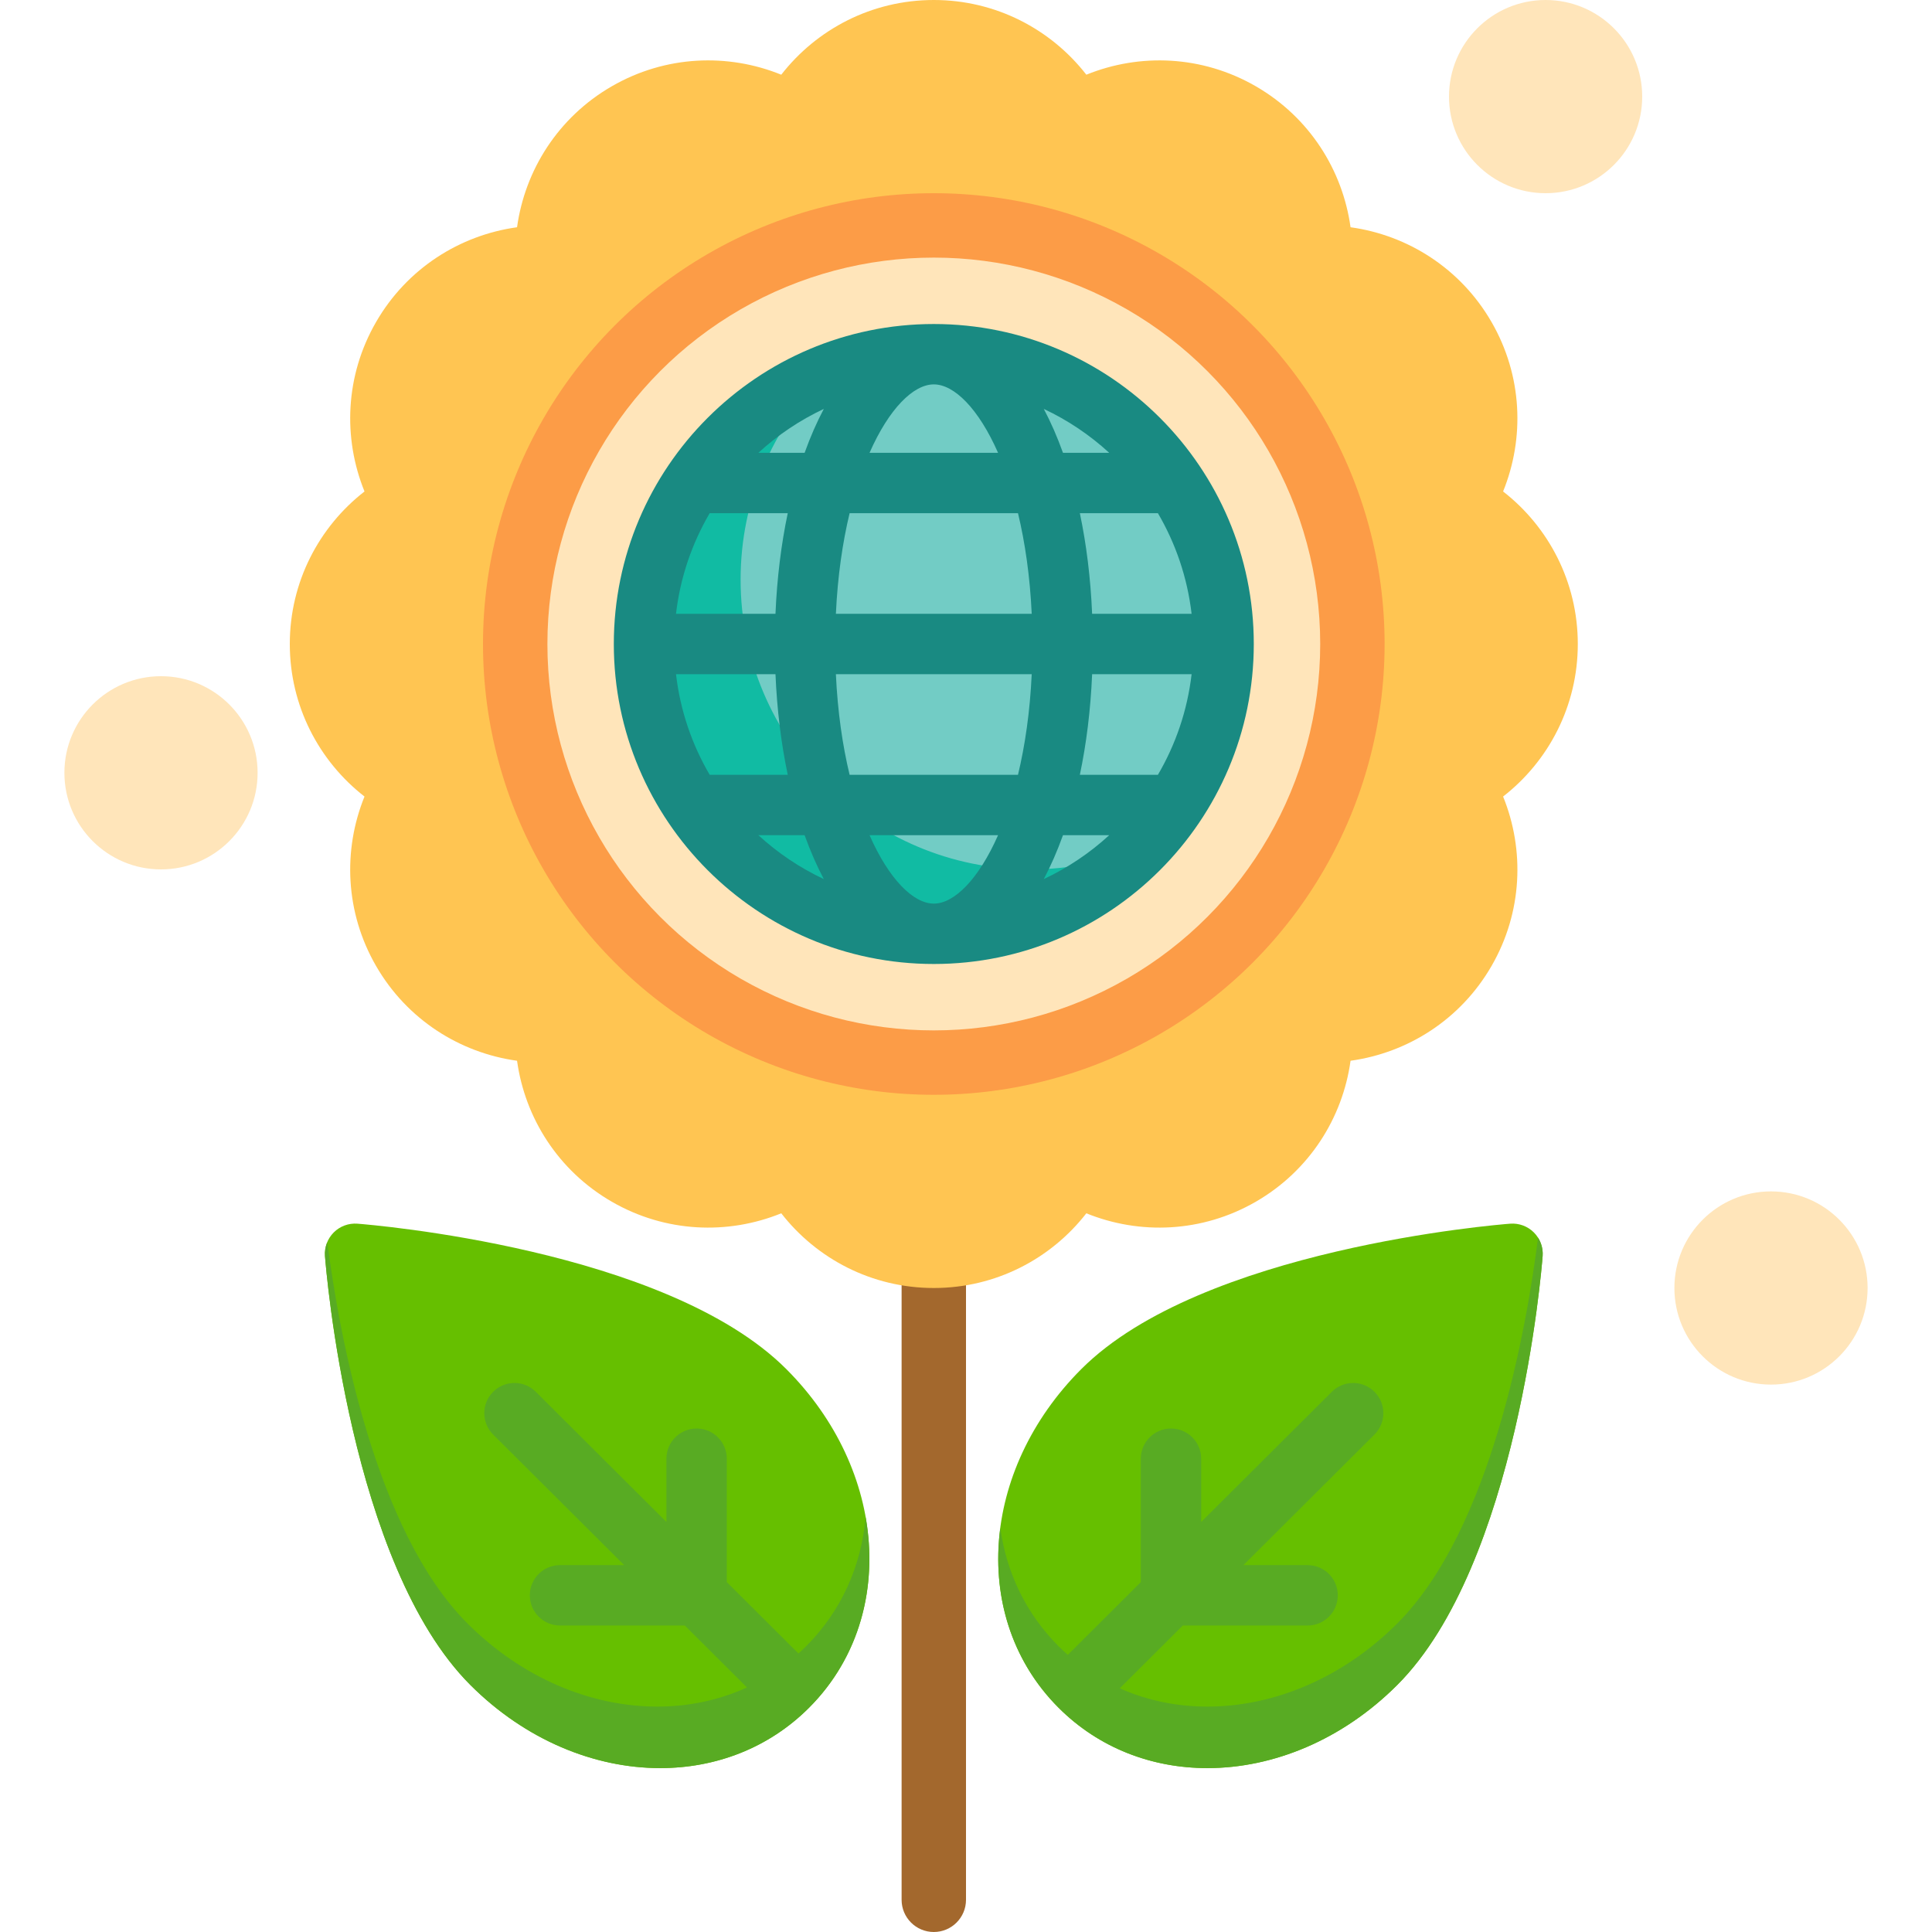 <?xml version="1.0" encoding="iso-8859-1"?>
<!-- Uploaded to: SVG Repo, www.svgrepo.com, Generator: SVG Repo Mixer Tools -->
<svg height="800px" width="800px" version="1.1" id="Layer_1" xmlns="http://www.w3.org/2000/svg" xmlns:xlink="http://www.w3.org/1999/xlink" 
	 viewBox="0 0 512 512" xml:space="preserve">
<path style="fill:#A3682D;" d="M247.467,512c-4.713,0-8.533-3.821-8.533-8.533v-179.2c0-4.713,3.821-8.533,8.533-8.533
	c4.713,0,8.533,3.821,8.533,8.533v179.2C256,508.179,252.179,512,247.467,512z"/>
<path style="fill:#FFC552;" d="M418.133,170.667c0-16.438-7.756-31.057-19.798-40.425c5.745-14.134,5.153-30.672-3.067-44.909
	s-22.245-23.019-37.359-25.11c-2.091-15.113-10.873-29.138-25.109-37.358s-30.774-8.812-44.909-3.067
	C278.524,7.756,263.905,0,247.467,0c-16.438,0-31.057,7.756-40.425,19.798c-14.134-5.745-30.672-5.153-44.909,3.067
	s-23.019,22.245-25.11,37.358c-15.113,2.092-29.138,10.874-37.358,25.11s-8.812,30.774-3.067,44.909
	C84.556,139.61,76.8,154.228,76.8,170.667s7.756,31.057,19.798,40.425c-5.745,14.134-5.153,30.672,3.067,44.909
	c8.22,14.237,22.245,23.019,37.359,25.11c2.092,15.113,10.874,29.139,25.11,37.358c14.237,8.22,30.774,8.812,44.909,3.067
	c9.366,12.043,23.985,19.798,40.423,19.798c16.438,0,31.057-7.756,40.425-19.798c14.134,5.745,30.672,5.153,44.909-3.067
	s23.019-22.245,25.11-37.358c15.113-2.092,29.139-10.874,37.359-25.11c8.22-14.237,8.812-30.774,3.067-44.909
	C410.378,201.724,418.133,187.105,418.133,170.667z"/>
<circle style="fill:#FC9C47;" cx="247.467" cy="170.667" r="119.467"/>
<circle style="fill:#FFE5BA;" cx="247.467" cy="170.667" r="102.4"/>
<circle style="fill:#72CCC5;" cx="247.467" cy="170.667" r="76.8"/>
<path style="fill:#11BBA3;" d="M273.067,230.4c-42.416,0-76.8-34.385-76.8-76.8c0-21.097,8.511-40.202,22.282-54.082
	c-28.079,11.424-47.882,38.966-47.882,71.149c0,42.415,34.384,76.8,76.8,76.8c21.318,0,40.604-8.691,54.518-22.718
	C293.057,228.382,283.3,230.4,273.067,230.4z"/>
<path style="fill:#198A82;" d="M247.467,85.867c-46.758,0-84.8,38.042-84.8,84.8s38.042,84.8,84.8,84.8
	c46.759,0,84.8-38.042,84.8-84.8S294.226,85.867,247.467,85.867z M306.858,205.333h-20.685c1.73-8.211,2.848-17.165,3.251-26.667
	h26.364C314.666,188.3,311.548,197.328,306.858,205.333z M188.076,136h20.685c-1.73,8.211-2.848,17.165-3.251,26.667h-26.363
	C180.268,153.034,183.386,144.005,188.076,136z M264.497,120h-34.061c5.149-11.689,11.619-18.133,17.03-18.133
	C252.878,101.867,259.348,108.311,264.497,120z M276.615,108.366c6.37,2.992,12.211,6.927,17.338,11.634H281.7
	C280.191,115.791,278.489,111.902,276.615,108.366z M221.519,162.667c0.462-9.974,1.771-18.912,3.637-26.667h44.622
	c1.867,7.755,3.175,16.692,3.637,26.667H221.519z M273.414,178.667c-0.462,9.974-1.771,18.912-3.637,26.667h-44.622
	c-1.867-7.755-3.175-16.692-3.637-26.667H273.414z M213.233,120H200.98c5.126-4.707,10.967-8.641,17.338-11.634
	C216.445,111.902,214.742,115.791,213.233,120z M205.51,178.667c0.403,9.502,1.52,18.455,3.251,26.667h-20.685
	c-4.69-8.005-7.808-17.034-8.929-26.667H205.51z M213.233,221.333c1.509,4.209,3.213,8.098,5.085,11.634
	c-6.37-2.992-12.211-6.927-17.338-11.634H213.233z M230.436,221.333h34.061c-5.149,11.689-11.619,18.133-17.03,18.133
	C242.055,239.467,235.585,233.022,230.436,221.333z M281.7,221.333h12.253c-5.126,4.707-10.967,8.641-17.338,11.634
	C278.489,229.431,280.191,225.542,281.7,221.333z M289.423,162.667c-0.403-9.502-1.52-18.455-3.251-26.667h20.685
	c4.69,8.005,7.808,17.034,8.929,26.667H289.423z"/>
<g>
	<circle style="fill:#FFE5BA;" cx="409.6" cy="25.6" r="25.6"/>
	<circle style="fill:#FFE5BA;" cx="469.333" cy="341.333" r="25.6"/>
	<circle style="fill:#FFE5BA;" cx="42.667" cy="204.8" r="25.6"/>
</g>
<path style="fill:#66BF00;" d="M406.49,326.609c-1.651-1.651-3.943-2.496-6.27-2.32c-3.324,0.256-81.759,6.627-113.654,38.524
	c-26.857,26.857-29.507,66.282-6.034,89.756c10.726,10.726,24.78,15.997,39.447,15.997c17.429,0,35.724-7.446,50.308-22.031
	c31.895-31.895,38.268-110.332,38.524-113.654C408.989,330.551,408.141,328.26,406.49,326.609z"/>
<path style="fill:#58AB23;" d="M407.595,327.996c-2.977,23.579-12.291,77.222-37.309,102.24
	c-14.585,14.585-32.878,22.031-50.308,22.031c-8.083,0-15.977-1.611-23.233-4.843l16.708-16.647h33.074c4.418,0,8-3.582,8-8
	s-3.582-8-8-8h-17.015l34.731-34.605c3.131-3.119,3.139-8.183,0.021-11.313c-3.119-3.131-8.185-3.139-11.313-0.021l-34.625,34.5
	v-16.766c0-4.418-3.582-8-8-8c-4.418,0-8,3.582-8,8v32.707l-19.347,19.278c-0.831-0.735-1.65-1.491-2.446-2.287
	c-8.729-8.729-13.838-19.664-15.441-31.337c-2.304,17.537,2.731,34.925,15.441,47.635c10.726,10.726,24.78,15.997,39.447,15.997
	c17.429,0,35.724-7.446,50.308-22.031c31.895-31.895,38.268-110.332,38.524-113.654
	C408.943,331.148,408.506,329.438,407.595,327.996z"/>
<path style="fill:#66BF00;" d="M88.444,326.609c1.651-1.651,3.943-2.496,6.27-2.32c3.324,0.256,81.759,6.627,113.654,38.524
	c26.857,26.857,29.507,66.282,6.034,89.756c-10.726,10.726-24.78,15.997-39.447,15.997c-17.429,0-35.724-7.446-50.308-22.031
	C92.751,414.639,86.379,336.203,86.123,332.88C85.945,330.551,86.793,328.26,88.444,326.609z"/>
<path style="fill:#58AB23;" d="M229.398,402.045c-1.111,12.752-6.319,24.781-15.763,34.225c-0.666,0.666-1.344,1.309-2.034,1.933
	l-18.992-18.923v-32.707c0-4.418-3.582-8-8-8c-4.418,0-8,3.582-8,8v16.766l-34.625-34.5c-3.129-3.118-8.194-3.11-11.313,0.021
	c-3.118,3.13-3.109,8.195,0.021,11.313l34.731,34.605h-17.015c-4.418,0-8,3.582-8,8c0,4.418,3.582,8,8,8h33.074l16.475,16.415
	c-7.402,3.393-15.486,5.075-23.766,5.075c-17.429,0-35.724-7.446-50.308-22.031c-24.603-24.603-34.018-76.889-37.155-101.041
	c-0.48,1.153-0.7,2.411-0.602,3.685c0.256,3.324,6.627,81.759,38.524,113.654c14.583,14.585,32.878,22.031,50.308,22.031
	c14.667,0,28.721-5.27,39.447-15.997C227.811,439.161,232.681,420.547,229.398,402.045z"/>
</svg>